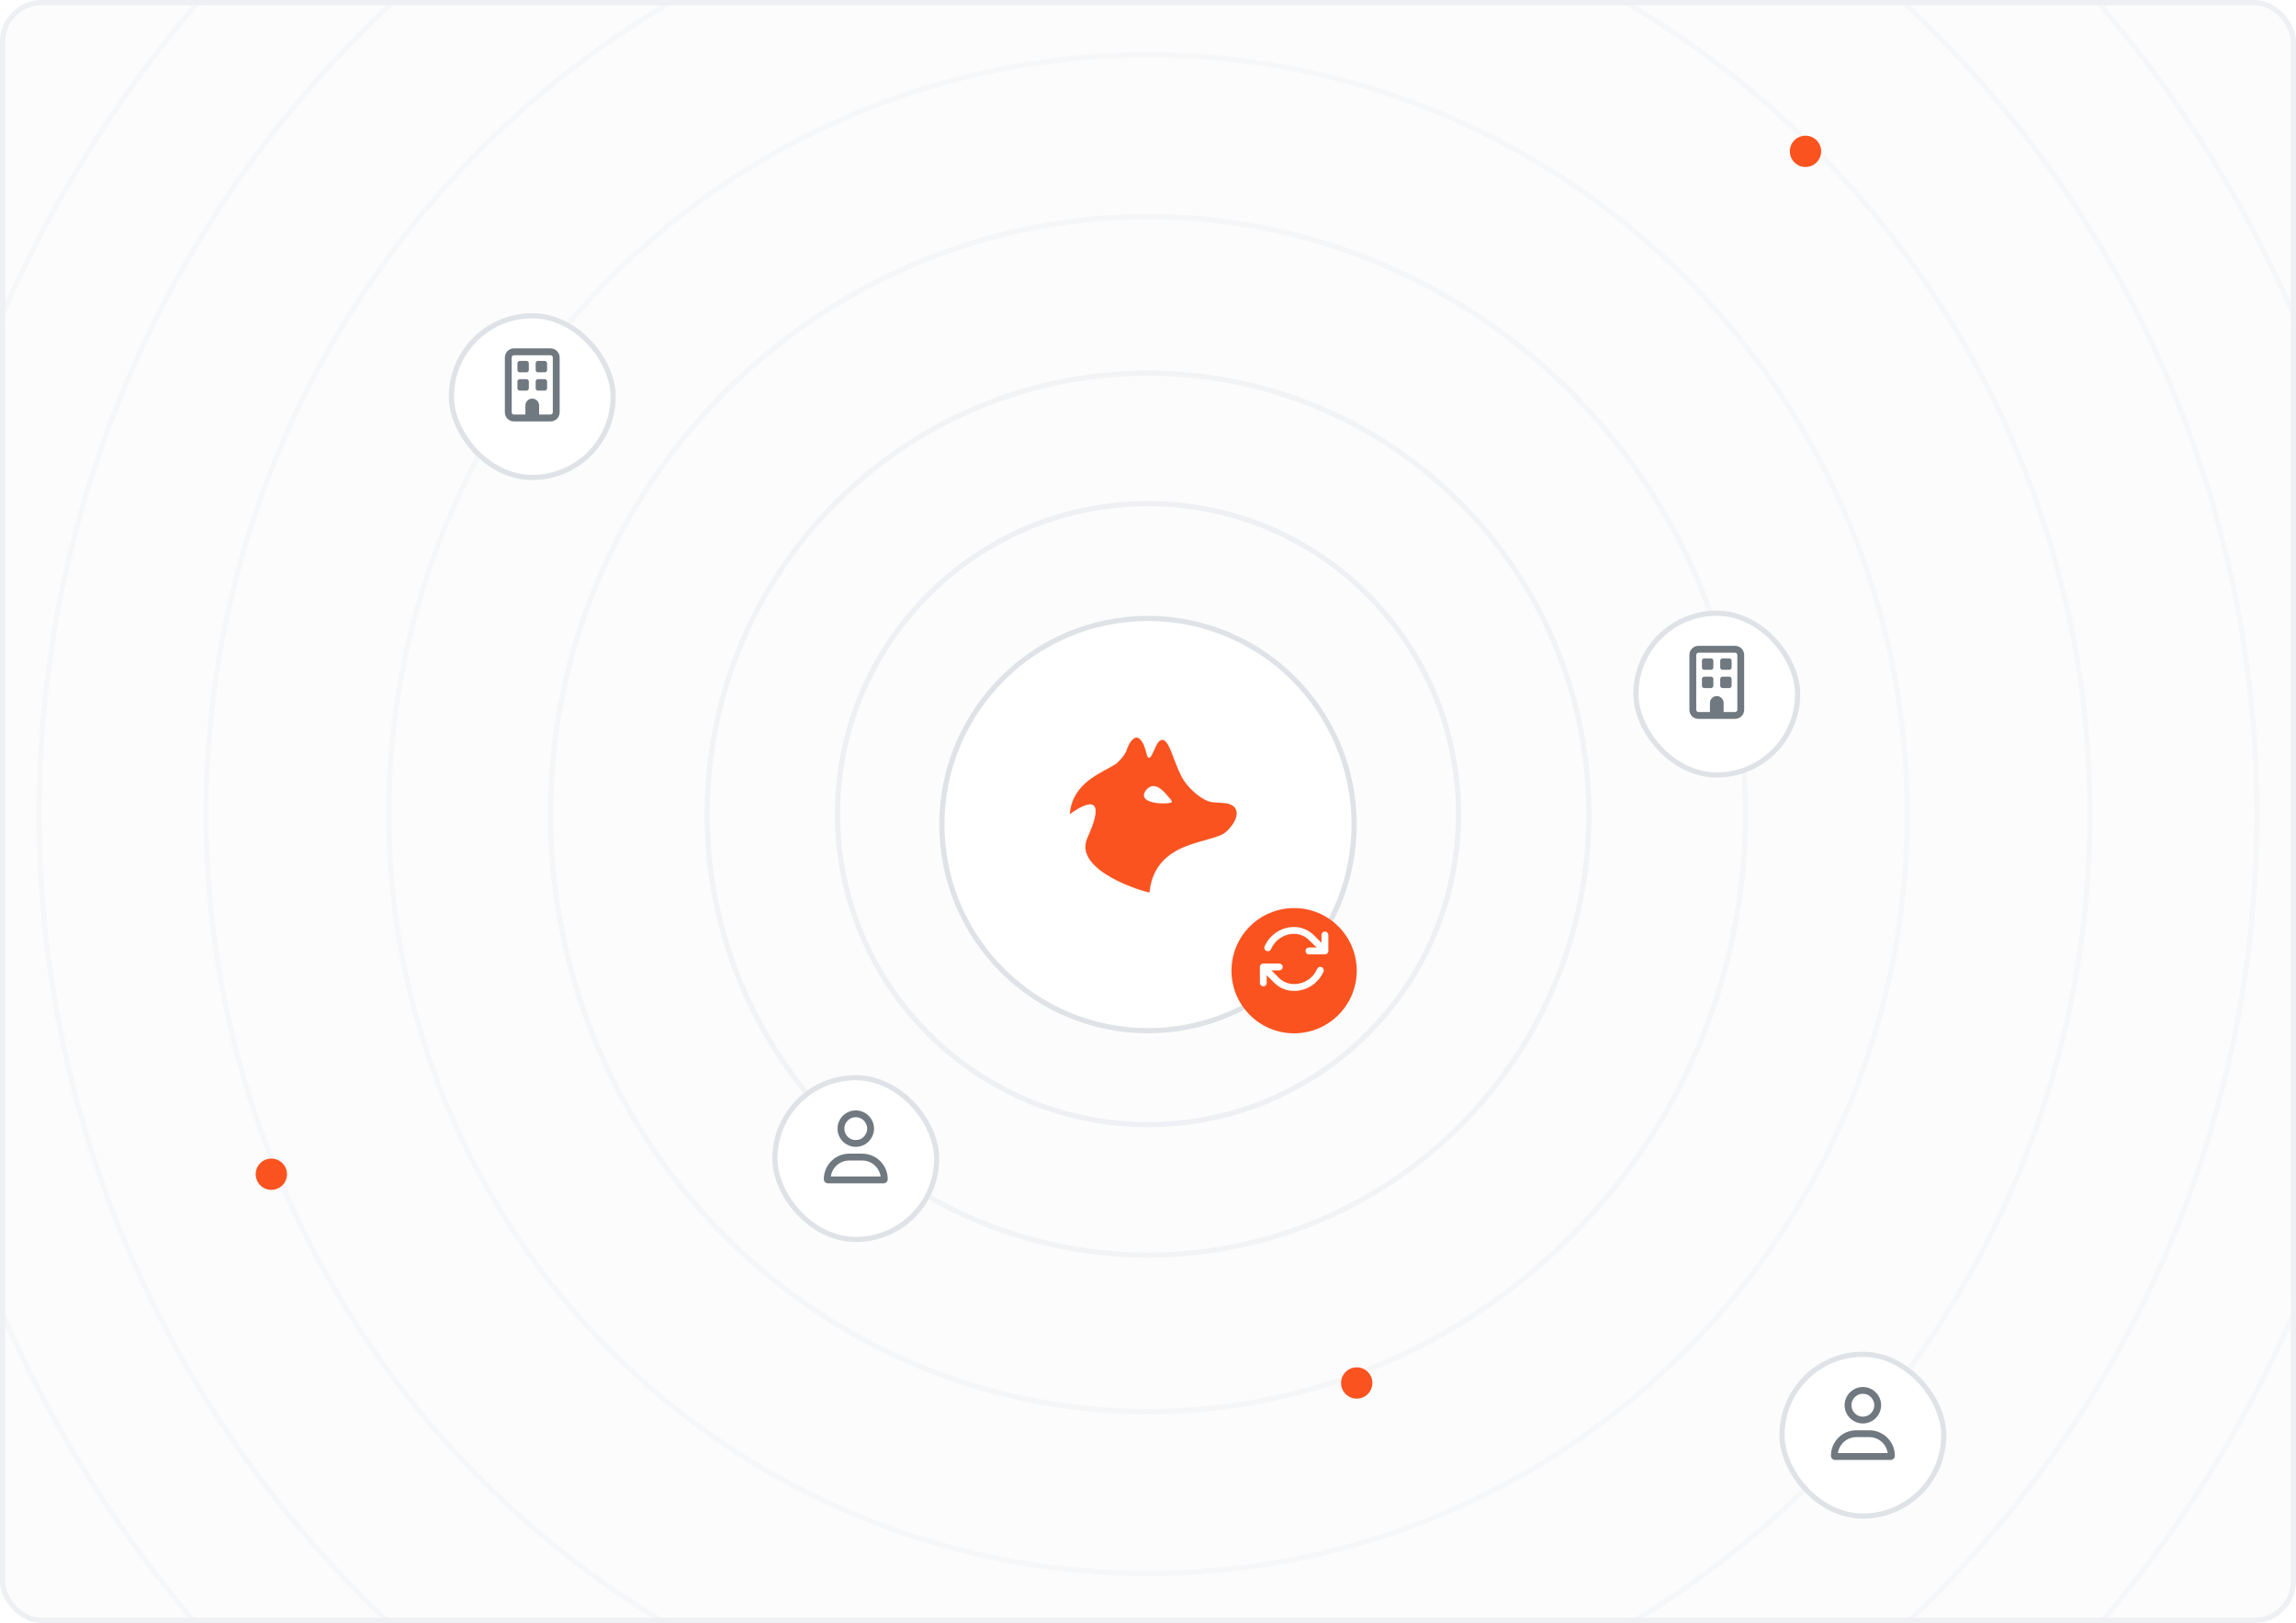 <svg fill="none" height="311" viewBox="0 0 440 311" width="440" xmlns="http://www.w3.org/2000/svg" xmlns:xlink="http://www.w3.org/1999/xlink"><filter id="a" color-interpolation-filters="sRGB" filterUnits="userSpaceOnUse" height="88" width="88" x="176" y="114"><feFlood flood-opacity="0" result="BackgroundImageFix"/><feColorMatrix in="SourceAlpha" result="hardAlpha" type="matrix" values="0 0 0 0 0 0 0 0 0 0 0 0 0 0 0 0 0 0 127 0"/><feOffset dy="2"/><feGaussianBlur stdDeviation="2"/><feComposite in2="hardAlpha" operator="out"/><feColorMatrix type="matrix" values="0 0 0 0 0.115 0 0 0 0 0.148 0 0 0 0 0.18 0 0 0 0.04 0"/><feBlend in2="BackgroundImageFix" mode="normal" result="effect1_dropShadow_4242_21735"/><feBlend in="SourceGraphic" in2="effect1_dropShadow_4242_21735" mode="normal" result="shape"/></filter><filter id="b" color-interpolation-filters="sRGB" filterUnits="userSpaceOnUse" height="32" width="32" x="232" y="170"><feFlood flood-opacity="0" result="BackgroundImageFix"/><feColorMatrix in="SourceAlpha" result="hardAlpha" type="matrix" values="0 0 0 0 0 0 0 0 0 0 0 0 0 0 0 0 0 0 127 0"/><feOffset dy="2"/><feGaussianBlur stdDeviation="2"/><feComposite in2="hardAlpha" operator="out"/><feColorMatrix type="matrix" values="0 0 0 0 0.115 0 0 0 0 0.148 0 0 0 0 0.18 0 0 0 0.04 0"/><feBlend in2="BackgroundImageFix" mode="normal" result="effect1_dropShadow_4242_21735"/><feBlend in="SourceGraphic" in2="effect1_dropShadow_4242_21735" mode="normal" result="shape"/></filter><filter id="c" color-interpolation-filters="sRGB" filterUnits="userSpaceOnUse" height="14" width="14" x="45" y="218"><feFlood flood-opacity="0" result="BackgroundImageFix"/><feColorMatrix in="SourceAlpha" result="hardAlpha" type="matrix" values="0 0 0 0 0 0 0 0 0 0 0 0 0 0 0 0 0 0 127 0"/><feOffset dy="2"/><feGaussianBlur stdDeviation="2"/><feComposite in2="hardAlpha" operator="out"/><feColorMatrix type="matrix" values="0 0 0 0 0.115 0 0 0 0 0.148 0 0 0 0 0.18 0 0 0 0.04 0"/><feBlend in2="BackgroundImageFix" mode="normal" result="effect1_dropShadow_4242_21735"/><feBlend in="SourceGraphic" in2="effect1_dropShadow_4242_21735" mode="normal" result="shape"/></filter><filter id="d" color-interpolation-filters="sRGB" filterUnits="userSpaceOnUse" height="14" width="14" x="339" y="22"><feFlood flood-opacity="0" result="BackgroundImageFix"/><feColorMatrix in="SourceAlpha" result="hardAlpha" type="matrix" values="0 0 0 0 0 0 0 0 0 0 0 0 0 0 0 0 0 0 127 0"/><feOffset dy="2"/><feGaussianBlur stdDeviation="2"/><feComposite in2="hardAlpha" operator="out"/><feColorMatrix type="matrix" values="0 0 0 0 0.115 0 0 0 0 0.148 0 0 0 0 0.18 0 0 0 0.04 0"/><feBlend in2="BackgroundImageFix" mode="normal" result="effect1_dropShadow_4242_21735"/><feBlend in="SourceGraphic" in2="effect1_dropShadow_4242_21735" mode="normal" result="shape"/></filter><filter id="e" color-interpolation-filters="sRGB" filterUnits="userSpaceOnUse" height="14" width="14" x="253" y="258"><feFlood flood-opacity="0" result="BackgroundImageFix"/><feColorMatrix in="SourceAlpha" result="hardAlpha" type="matrix" values="0 0 0 0 0 0 0 0 0 0 0 0 0 0 0 0 0 0 127 0"/><feOffset dy="2"/><feGaussianBlur stdDeviation="2"/><feComposite in2="hardAlpha" operator="out"/><feColorMatrix type="matrix" values="0 0 0 0 0.115 0 0 0 0 0.148 0 0 0 0 0.18 0 0 0 0.04 0"/><feBlend in2="BackgroundImageFix" mode="normal" result="effect1_dropShadow_4242_21735"/><feBlend in="SourceGraphic" in2="effect1_dropShadow_4242_21735" mode="normal" result="shape"/></filter><filter id="f" color-interpolation-filters="sRGB" filterUnits="userSpaceOnUse" height="40" width="40" x="82" y="56"><feFlood flood-opacity="0" result="BackgroundImageFix"/><feColorMatrix in="SourceAlpha" result="hardAlpha" type="matrix" values="0 0 0 0 0 0 0 0 0 0 0 0 0 0 0 0 0 0 127 0"/><feOffset dy="2"/><feGaussianBlur stdDeviation="2"/><feComposite in2="hardAlpha" operator="out"/><feColorMatrix type="matrix" values="0 0 0 0 0.115 0 0 0 0 0.148 0 0 0 0 0.18 0 0 0 0.04 0"/><feBlend in2="BackgroundImageFix" mode="normal" result="effect1_dropShadow_4242_21735"/><feBlend in="SourceGraphic" in2="effect1_dropShadow_4242_21735" mode="normal" result="shape"/></filter><filter id="g" color-interpolation-filters="sRGB" filterUnits="userSpaceOnUse" height="40" width="40" x="309" y="113"><feFlood flood-opacity="0" result="BackgroundImageFix"/><feColorMatrix in="SourceAlpha" result="hardAlpha" type="matrix" values="0 0 0 0 0 0 0 0 0 0 0 0 0 0 0 0 0 0 127 0"/><feOffset dy="2"/><feGaussianBlur stdDeviation="2"/><feComposite in2="hardAlpha" operator="out"/><feColorMatrix type="matrix" values="0 0 0 0 0.115 0 0 0 0 0.148 0 0 0 0 0.18 0 0 0 0.04 0"/><feBlend in2="BackgroundImageFix" mode="normal" result="effect1_dropShadow_4242_21735"/><feBlend in="SourceGraphic" in2="effect1_dropShadow_4242_21735" mode="normal" result="shape"/></filter><filter id="h" color-interpolation-filters="sRGB" filterUnits="userSpaceOnUse" height="40" width="40" x="144" y="202"><feFlood flood-opacity="0" result="BackgroundImageFix"/><feColorMatrix in="SourceAlpha" result="hardAlpha" type="matrix" values="0 0 0 0 0 0 0 0 0 0 0 0 0 0 0 0 0 0 127 0"/><feOffset dy="2"/><feGaussianBlur stdDeviation="2"/><feComposite in2="hardAlpha" operator="out"/><feColorMatrix type="matrix" values="0 0 0 0 0.115 0 0 0 0 0.148 0 0 0 0 0.18 0 0 0 0.04 0"/><feBlend in2="BackgroundImageFix" mode="normal" result="effect1_dropShadow_4242_21735"/><feBlend in="SourceGraphic" in2="effect1_dropShadow_4242_21735" mode="normal" result="shape"/></filter><filter id="i" color-interpolation-filters="sRGB" filterUnits="userSpaceOnUse" height="40" width="40" x="337" y="255"><feFlood flood-opacity="0" result="BackgroundImageFix"/><feColorMatrix in="SourceAlpha" result="hardAlpha" type="matrix" values="0 0 0 0 0 0 0 0 0 0 0 0 0 0 0 0 0 0 127 0"/><feOffset dy="2"/><feGaussianBlur stdDeviation="2"/><feComposite in2="hardAlpha" operator="out"/><feColorMatrix type="matrix" values="0 0 0 0 0.115 0 0 0 0 0.148 0 0 0 0 0.18 0 0 0 0.04 0"/><feBlend in2="BackgroundImageFix" mode="normal" result="effect1_dropShadow_4242_21735"/><feBlend in="SourceGraphic" in2="effect1_dropShadow_4242_21735" mode="normal" result="shape"/></filter><mask id="j" height="311" maskUnits="userSpaceOnUse" width="440" x="0" y="0"><rect fill="#fcfcfd" height="310" rx="7.5" stroke="#eef0f3" width="439" x=".5" y=".5"/></mask><mask id="k" fill="#fff"><path d="m224.507 153.76c-.654.191-1.375.194-2.049.165-.785-.034-1.615-.134-2.34-.462-.595-.269-1.074-.754-.823-1.456.176-.494.567-.936 1.019-1.185.508-.281 1.066-.235 1.575.018.571.285 1.045.747 1.476 1.214.225.245.441.499.653.755.098.118.763.793.489.951zm10.872.241c-1.006-.238-2.195-.153-3.203-.317-1.589-.258-3.955-2.14-5.237-4.054-.891-1.33-1.317-2.684-1.998-4.334-.475-1.152-1.512-4.795-2.962-3.089-.597.702-1.265 3.014-1.754 2.981-.361.085-.42-.631-.535-.937-.207-.556-.318-1.199-.596-1.723-.223-.419-.515-.921-.962-1.125-.797-.417-1.758.839-2.235 2.328-.204.798-1.575 2.346-2.172 2.72-2.716 1.704-8.168 3.499-8.725 9.476-.002.025 0 .1.093.032.65-.478 8.025-5.877 3.292 4.559-2.9 6.394 11.1 10.465 11.82 10.482.097.002.09-.043.093-.072 1.117-10.205 12.154-9.131 14.724-11.575 2.547-2.422 2.599-4.766.357-5.352z" fill="#fff"/></mask><rect fill="#fcfcfd" height="310" rx="7.5" stroke="#eef0f3" width="439" x=".5" y=".5"/><g mask="url(#j)"><g stroke="#eef0f3"><circle cx="220" cy="156" r="59.5"/><circle cx="220" cy="156" opacity=".7" r="84.5"/><circle cx="220" cy="156" opacity=".5" r="114.5"/><circle cx="220" cy="156" opacity=".4" r="145.5"/><circle cx="220" cy="156" opacity=".4" r="180.5"/><circle cx="220" cy="156" opacity=".4" r="212.5"/><circle cx="220" cy="156" opacity=".4" r="239.5"/></g><g filter="url(#a)"><circle cx="220" cy="156" fill="#fff" r="40"/><circle cx="220" cy="156" r="39.5" stroke="#dfe3e8"/></g><g filter="url(#b)"><circle cx="248" cy="184" fill="#fa5320" r="12"/></g><g filter="url(#c)"><circle cx="3" cy="3" fill="#fa5320" r="3" transform="matrix(1 0 0 -1 49 226)"/></g><g filter="url(#d)"><circle cx="3" cy="3" fill="#fa5320" r="3" transform="matrix(1 0 0 -1 343 30)"/></g><g filter="url(#e)"><circle cx="3" cy="3" fill="#fa5320" r="3" transform="matrix(1 0 0 -1 257 266)"/></g><path d="m243.57 181.891c-.164.328-.547.464-.875.328-.328-.137-.492-.52-.355-.848.93-2.187 3.117-3.746 5.66-3.746 1.422 0 2.789.574 3.801 1.586l1.449 1.449v-1.504c0-.355.273-.656.656-.656.356 0 .656.301.656.656v3.063c0 .383-.3.656-.656.656h-3.062c-.383 0-.656-.273-.656-.656 0-.356.273-.657.656-.657h1.476l-1.449-1.421c-.766-.766-1.805-1.203-2.871-1.203-1.996 0-3.719 1.23-4.43 2.953zm10.063 4.293c-.957 2.16-3.117 3.691-5.633 3.691-1.449 0-2.816-.547-3.828-1.586l-1.422-1.422v1.477c0 .383-.301.656-.656.656-.383 0-.656-.273-.656-.656v-3.063c0-.355.273-.656.656-.656h3.062c.356 0 .656.301.656.656 0 .383-.3.657-.656.657h-1.504l1.45 1.449c.765.765 1.804 1.175 2.898 1.175 1.969 0 3.691-1.175 4.402-2.898.164-.355.547-.492.875-.355.328.136.493.519.356.875z" fill="#fff"/><path d="m224.507 153.76c-.654.191-1.375.194-2.049.165-.785-.034-1.615-.134-2.34-.462-.595-.269-1.074-.754-.823-1.456.176-.494.567-.936 1.019-1.185.508-.281 1.066-.235 1.575.018.571.285 1.045.747 1.476 1.214.225.245.441.499.653.755.098.118.763.793.489.951zm10.872.241c-1.006-.238-2.195-.153-3.203-.317-1.589-.258-3.955-2.14-5.237-4.054-.891-1.33-1.317-2.684-1.998-4.334-.475-1.152-1.512-4.795-2.962-3.089-.597.702-1.265 3.014-1.754 2.981-.361.085-.42-.631-.535-.937-.207-.556-.318-1.199-.596-1.723-.223-.419-.515-.921-.962-1.125-.797-.417-1.758.839-2.235 2.328-.204.798-1.575 2.346-2.172 2.72-2.716 1.704-8.168 3.499-8.725 9.476-.002.025 0 .1.093.032.65-.478 8.025-5.877 3.292 4.559-2.9 6.394 11.1 10.465 11.82 10.482.097.002.09-.043.093-.072 1.117-10.205 12.154-9.131 14.724-11.575 2.547-2.422 2.599-4.766.357-5.352z" fill="#fa5320"/><path d="m222.458 153.925-.001.023zm-2.34-.462.01-.02zm-.823-1.456.021.008zm1.019-1.185.011.019zm1.575.018.01-.02zm1.476 1.214.016-.015zm.653.755-.017.015zm8.158.875-.004.022zm-5.237-4.054-.019.013zm-1.998-4.334-.021.009zm-2.962-3.089-.017-.015zm-1.754 2.981-.005-.023.007.001zm-.535-.937-.021.008zm-.596-1.723.02-.011zm-.962-1.125-.009.02h-.001zm-2.235 2.328-.022-.006v-.001zm-2.172 2.72-.012-.019zm-8.725 9.476-.022-.002zm.093.032.013.018zm3.292 4.559-.02-.009zm11.82 10.482v.022zm.093-.072.023.002zm14.724-11.575-.015-.016zm-10.509-5.572c-.657.193-1.382.196-2.056.167l.002-.045c.674.029 1.392.025 2.042-.165zm-2.056.167c-.786-.034-1.62-.135-2.348-.464l.019-.041c.72.325 1.547.426 2.331.46zm-2.348-.464c-.3-.136-.572-.327-.738-.574-.167-.249-.225-.553-.098-.91l.043.015c-.123.344-.067.633.092.87.159.238.424.424.72.558zm-.836-1.484c.179-.5.574-.946 1.03-1.198l.022.039c-.448.247-.835.685-1.009 1.174zm1.03-1.198c.516-.285 1.082-.238 1.596.018l-.02.04c-.504-.25-1.054-.295-1.554-.019zm1.596.018c.575.286 1.052.752 1.482 1.219l-.033.03c-.43-.466-.902-.926-1.469-1.209zm1.482 1.219c.226.245.442.499.654.756l-.034.029c-.213-.257-.427-.511-.653-.755zm.654.756c.048.057.241.258.385.462.073.102.135.207.162.298.013.046.018.09.009.129-.01.039-.033.072-.073.095l-.022-.039c.029-.016.044-.039.051-.067.006-.028.003-.064-.009-.105-.024-.084-.083-.184-.154-.285-.144-.203-.332-.398-.383-.459zm11.339 1.228c-.501-.119-1.048-.157-1.597-.186-.548-.029-1.099-.048-1.605-.131l.008-.044c.502.082 1.05.101 1.599.13s1.1.068 1.605.187zm-3.202-.317c-.799-.13-1.792-.668-2.743-1.41-.952-.744-1.866-1.694-2.509-2.653l.038-.025c.639.954 1.55 1.901 2.499 2.642s1.934 1.274 2.723 1.402zm-5.252-4.063c-.893-1.332-1.319-2.69-2-4.338l.042-.017c.682 1.652 1.106 3.002 1.996 4.33zm-2-4.338c-.239-.579-.615-1.774-1.114-2.614-.249-.42-.527-.745-.827-.862-.15-.058-.306-.065-.468-.005-.163.059-.335.186-.515.397l-.034-.029c.183-.215.361-.348.533-.411.174-.063.341-.056.5.006.316.123.6.46.85.881.501.844.88 2.047 1.117 2.62zm-2.924-3.084c-.147.173-.3.447-.454.762s-.309.668-.46.999c-.152.331-.3.64-.442.865-.07.112-.14.204-.208.267s-.138.101-.208.096l.003-.044c.052.003.11-.025.174-.084.064-.06.131-.148.201-.259.14-.222.288-.529.439-.86.151-.33.306-.684.461-1 .154-.315.309-.593.46-.771zm-1.765 2.989c-.1.023-.179-.009-.242-.074-.061-.063-.108-.158-.145-.262-.038-.105-.067-.221-.094-.33-.028-.11-.053-.21-.081-.285l.042-.016c.03.078.055.182.082.29.027.109.057.224.093.326.037.102.081.19.135.246.054.055.118.08.199.061zm-.562-.951c-.104-.279-.184-.58-.272-.875-.088-.296-.185-.586-.323-.846l.04-.021c.14.264.238.558.326.854.089.297.168.595.271.872zm-.595-1.721c-.111-.209-.239-.438-.394-.64-.156-.202-.338-.375-.557-.475l.018-.041c.229.104.416.284.574.489s.287.436.399.646zm-.952-1.115c-.193-.101-.396-.101-.6-.021-.206.081-.413.243-.611.465-.397.445-.755 1.128-.993 1.871l-.043-.014c.24-.746.6-1.436 1.003-1.887.201-.225.413-.392.627-.476.215-.085.431-.086.637.022zm-2.203 2.313c-.052.204-.178.452-.345.716s-.377.545-.598.812c-.444.534-.937 1.017-1.239 1.206l-.024-.038c.295-.185.785-.663 1.228-1.196.221-.266.43-.546.595-.808.167-.262.289-.506.339-.703zm-2.182 2.734c-.68.427-1.531.859-2.432 1.36-.902.501-1.854 1.071-2.738 1.774-1.769 1.406-3.267 3.344-3.544 6.325l-.045-.004c.279-2.996 1.785-4.944 3.561-6.356.887-.705 1.842-1.277 2.744-1.778.903-.502 1.752-.933 2.43-1.359zm-8.714 9.459c-.001.005-.001.013 0 .02.001.008.003.012.005.014 0 0 .001.002.008.001.008-.001.022-.007.043-.023l.027.036c-.024.018-.045.029-.063.032-.02.003-.037-.003-.049-.016-.01-.012-.014-.027-.015-.038-.002-.012-.002-.023-.001-.03zm.056.012c.163-.12.747-.547 1.457-.958.709-.411 1.548-.807 2.22-.86.336-.026.635.033.853.223.219.191.354.508.372.989.036.959-.392 2.583-1.576 5.192l-.04-.018c1.183-2.609 1.607-4.224 1.571-5.173-.017-.473-.15-.777-.356-.956s-.49-.238-.821-.212c-.661.052-1.492.443-2.201.853-.707.41-1.29.837-1.452.956zm3.326 4.586c-.72 1.59-.392 3.035.521 4.311.913 1.277 2.41 2.384 4.023 3.293 1.612.909 3.338 1.618 4.705 2.102.684.242 1.278.427 1.724.552.222.063.408.111.549.143.142.032.236.048.279.049l-.001.045c-.048-.001-.147-.018-.288-.05-.142-.033-.328-.081-.551-.143-.447-.126-1.042-.311-1.727-.554-1.369-.484-3.097-1.195-4.712-2.105s-3.119-2.021-4.038-3.306c-.92-1.286-1.253-2.748-.524-4.355zm11.801 10.45c.046.002.059-.009.063-.015.002-.003.004-.007.005-.014 0-.003.001-.006.001-.01s0-.009.001-.013l.045.005c-.001.003-.001.007-.001.011-.001.004-.001.009-.002.014-.001.01-.005.023-.013.034-.018.024-.05.035-.1.033zm.07-.052c.28-2.555 1.181-4.406 2.416-5.782s2.803-2.277 4.415-2.934 3.269-1.071 4.681-1.473c.707-.201 1.352-.399 1.901-.623s1-.474 1.318-.776l.031.032c-.324.309-.781.56-1.332.785s-1.198.424-1.905.625c-1.415.403-3.069.816-4.677 1.472-1.608.655-3.17 1.553-4.399 2.922-1.228 1.368-2.126 3.21-2.404 5.757zm14.731-11.588c1.272-1.209 1.917-2.396 1.967-3.35.026-.476-.097-.894-.364-1.229s-.68-.59-1.237-.735l.011-.044c.565.148.987.406 1.261.751.275.345.4.774.374 1.26-.051.97-.706 2.167-1.981 3.379z" fill="#dfe3e8" mask="url(#k)"/><g filter="url(#f)"><rect fill="#fff" height="32" rx="16" width="32" x="86" y="58"/><rect height="31" rx="15.5" stroke="#dfe3e8" width="31" x="86.5" y="58.5"/></g><g filter="url(#g)"><rect fill="#fff" height="32" rx="16" width="32" x="313" y="115"/><rect height="31" rx="15.5" stroke="#dfe3e8" width="31" x="313.5" y="115.5"/></g><g filter="url(#h)"><rect fill="#fff" height="32" rx="16" width="32" x="148" y="204"/><rect height="31" rx="15.5" stroke="#dfe3e8" width="31" x="148.5" y="204.5"/></g><g filter="url(#i)"><rect fill="#fff" height="32" rx="16" width="32" x="341" y="257"/><rect height="31" rx="15.5" stroke="#dfe3e8" width="31" x="341.5" y="257.5"/></g><g fill="#707880"><path d="m98.5 68.062c-.246 0-.438.219-.438.438v10.5c0 .246.191.438.438.438h2.188v-1.75c0-.711.574-1.312 1.312-1.312.711 0 1.312.602 1.312 1.312v1.75h2.188c.219 0 .438-.191.438-.438v-10.5c0-.219-.219-.438-.438-.438zm-1.75.438c0-.957.766-1.75 1.75-1.75h7c.957 0 1.75.793 1.75 1.75v10.5c0 .984-.793 1.75-1.75 1.75h-7c-.984 0-1.75-.766-1.75-1.75zm2.406 1.094c0-.219.192-.438.438-.438h1.312c.219 0 .438.219.438.438v1.312c0 .246-.219.438-.438.438h-1.312c-.246 0-.438-.192-.438-.438zm3.938-.438h1.312c.219 0 .438.219.438.438v1.312c0 .246-.219.438-.438.438h-1.312c-.246 0-.438-.192-.438-.438v-1.312c0-.219.192-.438.438-.438zm-3.938 3.938c0-.219.192-.438.438-.438h1.312c.219 0 .438.219.438.438v1.312c0 .246-.219.438-.438.438h-1.312c-.246 0-.438-.192-.438-.438zm3.938-.438h1.312c.219 0 .438.219.438.438v1.312c0 .246-.219.438-.438.438h-1.312c-.246 0-.438-.192-.438-.438v-1.312c0-.219.192-.438.438-.438z"/><path d="m325.5 125.062c-.246 0-.438.219-.438.438v10.5c0 .246.192.438.438.438h2.188v-1.75c0-.711.574-1.313 1.312-1.313.711 0 1.312.602 1.312 1.313v1.75h2.188c.219 0 .438-.192.438-.438v-10.5c0-.219-.219-.438-.438-.438zm-1.75.438c0-.957.766-1.75 1.75-1.75h7c.957 0 1.75.793 1.75 1.75v10.5c0 .984-.793 1.75-1.75 1.75h-7c-.984 0-1.75-.766-1.75-1.75zm2.406 1.094c0-.219.192-.438.438-.438h1.312c.219 0 .438.219.438.438v1.312c0 .246-.219.438-.438.438h-1.312c-.246 0-.438-.192-.438-.438zm3.938-.438h1.312c.219 0 .438.219.438.438v1.312c0 .246-.219.438-.438.438h-1.312c-.246 0-.438-.192-.438-.438v-1.312c0-.219.192-.438.438-.438zm-3.938 3.938c0-.219.192-.438.438-.438h1.312c.219 0 .438.219.438.438v1.312c0 .246-.219.438-.438.438h-1.312c-.246 0-.438-.192-.438-.438zm3.938-.438h1.312c.219 0 .438.219.438.438v1.312c0 .246-.219.438-.438.438h-1.312c-.246 0-.438-.192-.438-.438v-1.312c0-.219.192-.438.438-.438z"/><path d="m166.188 216.25c0-.766-.438-1.477-1.094-1.887-.684-.383-1.532-.383-2.188 0-.683.41-1.094 1.121-1.094 1.887 0 .793.411 1.504 1.094 1.914.656.383 1.504.383 2.188 0 .656-.41 1.094-1.121 1.094-1.914zm-5.688 0c0-1.23.656-2.379 1.75-3.008 1.066-.629 2.406-.629 3.5 0 1.066.629 1.75 1.778 1.75 3.008 0 1.258-.684 2.406-1.75 3.035-1.094.629-2.434.629-3.5 0-1.094-.629-1.75-1.777-1.75-3.035zm-1.285 9.188h9.543c-.246-1.723-1.723-3.063-3.528-3.063h-2.488c-1.804 0-3.281 1.34-3.527 3.063zm-1.34.519c0-2.707 2.16-4.895 4.867-4.895h2.488c2.708 0 4.895 2.188 4.895 4.895 0 .438-.383.793-.82.793h-10.637c-.438 0-.793-.355-.793-.793z"/><path d="m359.188 269.25c0-.766-.438-1.477-1.094-1.887-.684-.383-1.532-.383-2.188 0-.683.41-1.094 1.121-1.094 1.887 0 .793.411 1.504 1.094 1.914.656.383 1.504.383 2.188 0 .656-.41 1.094-1.121 1.094-1.914zm-5.688 0c0-1.23.656-2.379 1.75-3.008 1.066-.629 2.406-.629 3.5 0 1.066.629 1.75 1.778 1.75 3.008 0 1.258-.684 2.406-1.75 3.035-1.094.629-2.434.629-3.5 0-1.094-.629-1.75-1.777-1.75-3.035zm-1.285 9.188h9.543c-.246-1.723-1.723-3.063-3.528-3.063h-2.488c-1.804 0-3.281 1.34-3.527 3.063zm-1.34.519c0-2.707 2.16-4.895 4.867-4.895h2.488c2.708 0 4.895 2.188 4.895 4.895 0 .438-.383.793-.82.793h-10.637c-.438 0-.793-.355-.793-.793z"/></g></g></svg>